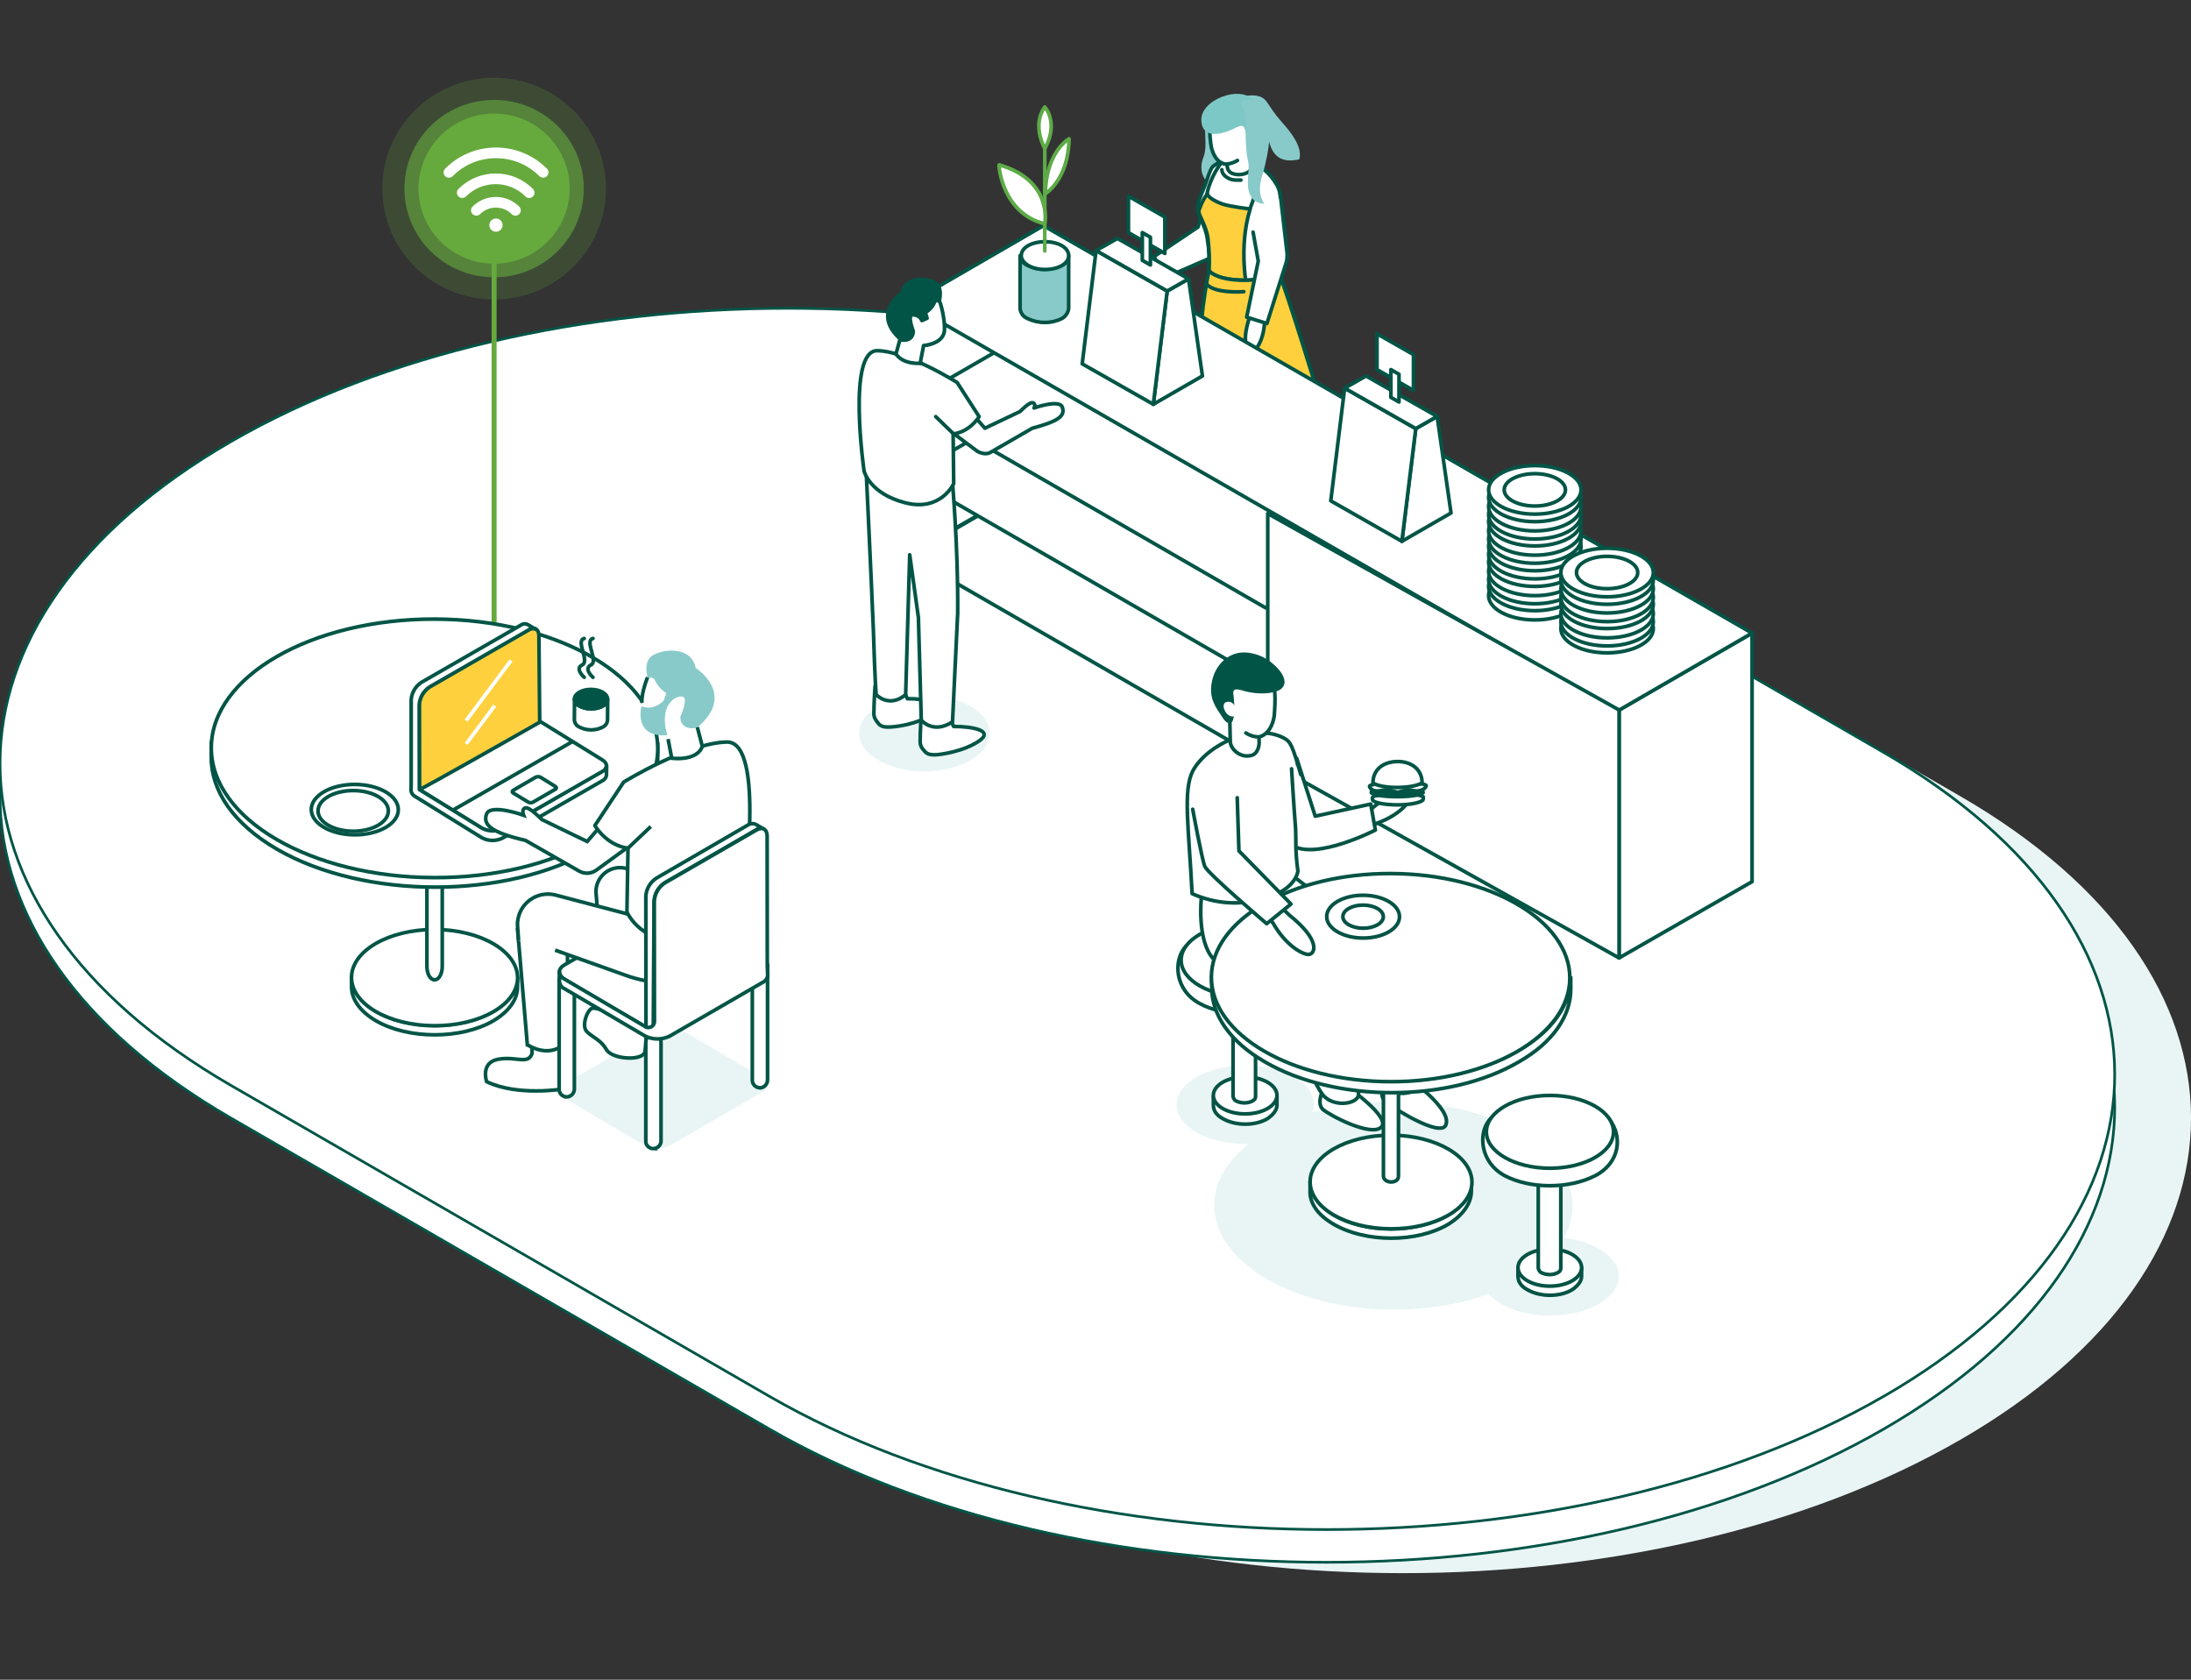 <?xml version="1.0" encoding="UTF-8"?> <svg xmlns="http://www.w3.org/2000/svg" id="Layer_3" viewBox="0 0 600 460"><rect x="0" y="0" width="600" height="460" fill="#333333" stroke="none"/><defs><style>.cls-1{fill:#5dab47;}.cls-1,.cls-2,.cls-3,.cls-4,.cls-5,.cls-6,.cls-7,.cls-8,.cls-9,.cls-10,.cls-11,.cls-12,.cls-13,.cls-14,.cls-15,.cls-16,.cls-17,.cls-18,.cls-19{stroke-linejoin:round;}.cls-1,.cls-2,.cls-3,.cls-4,.cls-5,.cls-6,.cls-7,.cls-8,.cls-9,.cls-10,.cls-11,.cls-12,.cls-13,.cls-14,.cls-15,.cls-16,.cls-19{stroke-linecap:round;}.cls-1,.cls-4,.cls-8,.cls-10,.cls-12,.cls-20,.cls-15,.cls-16,.cls-21,.cls-17{stroke:#025546;}.cls-2,.cls-3,.cls-7,.cls-13,.cls-22,.cls-23,.cls-24,.cls-18{stroke:#045345;}.cls-2,.cls-25{fill:#88cac9;}.cls-3,.cls-4,.cls-22{fill:#fed03d;}.cls-5,.cls-7,.cls-8,.cls-26,.cls-15,.cls-16,.cls-21,.cls-23,.cls-17,.cls-18,.cls-19{fill:#fff;}.cls-5,.cls-14{stroke:#5dab47;}.cls-6{fill:#7cc8c7;stroke:#7cc8c7;}.cls-9{fill:#005547;}.cls-9,.cls-11,.cls-19{stroke:#005547;}.cls-10,.cls-27,.cls-20{fill:#025546;}.cls-11,.cls-12,.cls-13,.cls-14,.cls-24,.cls-28,.cls-29{fill:none;}.cls-30,.cls-31,.cls-32{fill:#66aa3e;}.cls-33{fill:#e9f5f5;}.cls-31{opacity:.2;}.cls-31,.cls-32{isolation:isolate;}.cls-20{stroke-miterlimit:10;}.cls-20,.cls-16{stroke-width:1px;}.cls-15{stroke-width:1px;}.cls-32{opacity:.6;}.cls-22,.cls-21,.cls-24,.cls-28{stroke-miterlimit:10;}.cls-28{stroke:#fff;}.cls-29{stroke:#66aa3e;stroke-width:1.37px;}.cls-19{stroke-width:.73px;}</style></defs><g><path id="Path" class="cls-33" d="M536.78,394.31c-84.29,48.68-220.95,48.68-305.24,0l-147.43-85.15C-.19,260.49-.19,181.56,84.1,132.88c84.29-48.68,220.95-48.68,305.25,0l147.43,85.15c84.3,48.68,84.3,127.61,0,176.29Z"></path><path id="Path-2" class="cls-19" d="M515.89,391.33c-84.29,48.68-220.95,48.68-305.24,0L63.22,306.18c-84.29-48.68-84.29-127.6,0-176.29,84.29-48.68,220.95-48.68,305.24,0l147.43,85.15c84.29,48.68,84.29,127.61,0,176.29Z"></path><path id="Path-3" class="cls-19" d="M515.89,382.37c-84.29,48.68-220.95,48.68-305.24,0L63.22,297.23c-84.29-48.68-84.29-127.61,0-176.29,84.29-48.68,220.95-48.68,305.24,0l147.43,85.15c84.29,48.68,84.29,127.61,0,176.29Z"></path></g><g id="Group"><path id="Path-4" class="cls-25" d="M347.1,36.03c.63,6.97,3.8,8.71,8.71,7.6,.95-3.32-2.22-7.28-4.59-9.97s-2.85-3.64-4.27-5.7-3.8-2.06-6.49-1.58c0-.16,6.17,2.85,6.65,9.66Z"></path><path id="Path-5" class="cls-25" d="M329.53,43.15c-3.17,8.23,8.55,11.4,10.29,8.39,1.74-3.01-.16-7.6-1.74-10.92s-1.11-11.4-4.75-10.45c-5.7,1.42-1.9,8.23-3.8,12.98Z"></path><path id="Path-6" class="cls-7" d="M320.19,73.39c-.63,.47-2.06,.63-2.37,.79-5.38,3.01-9.97,2.06-9.5,.32,.47-1.27,3.8-3.01,7.76-4.12,1.11-.32,2.22-.32,3.32-.32l.79,3.32Z"></path><ellipse id="Oval" class="cls-33" cx="342.35" cy="144.31" rx="18.36" ry="10.61"></ellipse><polygon id="Path-7" class="cls-7" points="330.96 50.59 328.11 62.15 316.08 70.22 318.61 76.24 333.49 69.75 330.96 50.59"></polygon><path id="Path-8" class="cls-1" d="M340.61,144.78c-.47,1.11-4.27,2.85-7.6,3.96-2.85,1.11-4.75-.47-4.75-.47,0,0-.32-.95,.16-1.42,2.06-1.74,4.12-3.48,5.22-4.91,.95-1.11,1.74-2.85,4.91-2.53,.47,0,1.58,.47,1.9,1.11,.63,.63,.63,3.32,.16,4.27Z"></path><path id="Path-9" class="cls-1" d="M352.49,139.08c-1.42,2.53,1.27,3.8,3.17,2.37,2.53-2.06,5.7-6.33,6.02-8.07,.47-2.06-2.69-4.75-4.27-3.32-2.69,2.37-3.01,5.86-4.91,9.02Z"></path><path id="Path-10" class="cls-7" d="M354.7,132.91c-.47-.79-5.7-9.02-8.07-12.98-1.11-1.58-1.9-3.48-2.22-5.38l-3.32-13.77,1.9,15.36s-2.69,21.21-2.85,24.06c0,.47-4.75,2.69-4.75,0-.16-1.27-3.96-63.16-3.96-63.16l16.46,.63s6.33,15.67,6.33,19.95c0,1.9-.16,16.62-.16,16.62,0,0,4.75,12.51,5.54,16.94,.47,2.53-3.32,4.43-4.91,1.74Z"></path><path id="Path-11" class="cls-7" d="M330.64,65.47c-.47-3.48-2.37-6.02-2.53-7.44-.32-1.9,0-2.69,1.42-6.17,1.11-2.53,1.74-5.54,2.69-6.33,6.02-4.59,13.93-1.11,17.41,5.07,2.06,3.48,.47,7.28-.63,15.51-.32,1.9,1.27,7.6,1.27,7.6,0,0-4.27,9.02-12.35,9.18-7.6,.16-6.97-9.02-6.97-9.02,.32-2.69,.16-5.54-.32-8.39Z"></path><path id="Path-12" class="cls-3" d="M341.56,79.4c-9.97,3.32-10.45-5.54-10.45-5.54,.16-2.85,0-5.7-.32-8.55-.47-3.48-2.37-6.02-2.53-7.44,0,0,.79-2.85,2.37-4.75,0,0,.16,1.27,3.96,2.69,2.22,.79,7.76,1.42,7.76,1.42-3.32,10.76-.79,22.16-.79,22.16Z"></path><path id="Path-13" class="cls-13" d="M334.6,46.48c0,.63,.47,1.74,1.9,2.37,.79,.47,1.74,.47,2.69,.47h.63"></path><path id="Path-14" class="cls-7" d="M336.18,46.16c.16,.47,.47,.95,1.11,1.27,1.42,.63,3.32,.47,4.59-.32,.47-.32,.79-.79,.79-1.27v-6.17l-7.6-.47,1.11,6.97Z"></path><path id="Path-15" class="cls-26" d="M331.27,34.92c0,1.74,0,3.64,.32,5.38,.32,2.06,2.37,4.91,4.43,4.59,1.74-.16,3.17-1.27,4.91-3.17,2.06-2.37,3.01-6.81,3.01-6.81l-5.86-4.91-6.81,4.91h0Z"></path><path id="Path-16" class="cls-11" d="M338.87,43.94c-1.27,.79-2.85,1.11-3.64,.95-1.74-.47-2.85-2.06-3.48-4.43-.32-1.74-.47-3.64-.47-5.38"></path><path id="Path-17" class="cls-6" d="M344.57,38.88c-.32,.47-1.11,3.01-1.74,2.85-2.22-.47-.16-6.33-2.22-7.6-1.11-.63-3.17,.95-4.75,1.42-3.8,1.27-6.02,.63-6.33-2.06-.47-2.85,2.06-5.22,5.22-6.49,7.28-2.69,9.81,2.06,10.61,3.96,1.42,3.64,.63,5.7-.79,7.92Z"></path><path id="Path-18" class="cls-4" d="M339.19,76.71c8.07,.47,10.76-2.85,10.76-2.85,3.32,8.71,10.76,33.24,10.76,33.24,0,0-.47,3.64-9.5,8.39-11.56,6.17-24.54,.32-24.54,.32,0,0,.79-7.6,1.27-15.04,1.27-19.79,3.17-26.6,3.17-26.6,0,0,1.58,2.22,8.07,2.53Z"></path><path id="Path-19" class="cls-4" d="M339.19,76.71c8.07,.47,10.76-2.85,10.76-2.85,3.32,8.71,10.76,33.24,10.76,33.24,0,0-.47,3.64-9.5,8.39-11.56,6.17-24.54,.32-24.54,.32,0,0,.79-7.6,1.27-15.04,1.27-19.79,3.17-26.6,3.17-26.6,0,0,1.58,2.22,8.07,2.53Z"></path><path id="Path-20" class="cls-13" d="M330.32,77.66c2.06,2.85,10.29,2.22,10.29,2.22"></path><path id="Path-21" class="cls-7" d="M346.47,84.31c-.16,.63-.16,1.27-.16,1.74,.32,6.02-2.06,9.66-3.01,9.97-1.27,.32-3.8-1.27-.95-9.66,.16-.63,1.27-3.64,1.27-3.64l2.85,1.58Z"></path><path id="Path-22" class="cls-26" d="M350.59,53.76l1.9,15.83c.16,.95,0,1.9-.32,2.69l-5.07,16.31-5.54-1.74,3.17-15.36-1.42-7.12,7.28-10.61Z"></path><path id="Path-23" class="cls-11" d="M343.15,63.57l1.42,7.92-3.17,15.36,5.54,1.74,5.22-16.46c.32-.95,.32-1.74,.32-2.69l-1.9-16.46"></path><path id="Path-24" class="cls-13" d="M345.05,45.37s.47,3.8-2.85,12.03"></path><path id="Path-25" class="cls-13" d="M334.44,44.58c-1.9,2.53-3.32,5.54-3.96,8.71"></path><path id="Path-26" class="cls-25" d="M345.84,47.43c-2.06,5.86,.47,8.39,.47,8.39,0,0-2.22,0-3.32-1.42-1.42-1.9-1.42-3.64-1.11-7.44,.32-3.64-.63-2.37-.63-8.23,0-1.74,.32-8.39-1.11-9.81-1.58-1.42,3.17-3.17,6.02,.95,3.48,4.27,0,16.62-.32,17.57Z"></path></g><g><polygon class="cls-17" points="285.28 130.98 248.86 152.04 248.86 83.33 285.28 62.28 285.28 130.98"></polygon><polygon class="cls-17" points="346.54 208.55 248.86 152.2 285.59 130.98 383.11 187.34 346.54 208.55"></polygon><polygon class="cls-17" points="346.54 186.71 248.86 130.35 285.59 109.14 383.11 165.49 346.54 186.71"></polygon><polygon class="cls-17" points="346.54 166.44 248.86 110.09 285.59 88.87 383.11 145.23 346.54 166.44"></polygon><polygon class="cls-17" points="479.8 241.45 443.38 262.34 443.38 194.43 479.8 173.38 479.8 241.45"></polygon><polygon class="cls-17" points="442.91 194.75 248.86 83.17 285.75 61.8 479.8 173.38 442.91 194.75"></polygon><polygon class="cls-17" points="443.38 262.34 347.17 208.55 347.17 140.64 443.38 194.43 443.38 262.34"></polygon></g><g><ellipse id="Oval-2" class="cls-33" cx="341.02" cy="302.52" rx="18.84" ry="10.76"></ellipse><g><path id="Path-27" class="cls-23" d="M349.69,300.61v2.06c0,1.27-.95,2.53-2.53,3.64-3.32,2.06-8.87,2.06-12.35,0-1.74-.95-2.53-2.22-2.53-3.64v-2.06h17.41Z"></path><ellipse id="Oval-3" class="cls-23" cx="340.98" cy="299.98" rx="8.71" ry="5.07"></ellipse><path id="Path-28" class="cls-23" d="M343.83,264.04v36.25c0,.63-.32,.95-.95,1.27-1.27,.63-2.85,.63-4.27,0-.47-.16-.79-.63-.95-1.27v-36.25h6.17Z"></path></g><g><path id="Path-29" class="cls-23" d="M324.24,259.77c-2.69,3.48-2.69,11.24,4.27,15.04,6.97,3.8,17.57,3.64,24.7,0,6.81-3.48,7.6-10.76,3.96-15.36-6.81-8.55-28.18-5.86-32.93,.32Z"></path><ellipse id="Oval-4" class="cls-23" cx="340.86" cy="262.94" rx="17.41" ry="9.97"></ellipse></g><ellipse id="Oval-5" class="cls-33" cx="381.59" cy="330.17" rx="28.5" ry="49.08" transform="translate(50.35 710.83) rotate(-89.84)"></ellipse><path class="cls-18" d="M362.24,298.72s-1.74,3.32,0,5.07c1.74,1.58,13.14,7.6,15.99,4.91,2.85-2.69-9.5-11.24-9.5-11.24l-6.49,1.27Z"></path><path class="cls-18" d="M352.1,276.4s7.44,21.37,10.76,24.06c3.17,2.85,9.18,1.74,9.18-.79s-5.07-28.18-5.07-28.18l-14.88,4.91Z"></path><path class="cls-18" d="M379.17,296.34s-1.74,3.32,0,5.07,15.36,10.29,16.78,6.65c1.74-4.43-10.29-12.82-10.29-12.82l-6.49,1.11Z"></path><path class="cls-18" d="M368.41,273.7s7.44,21.37,10.76,24.06c3.17,2.85,9.18,1.74,9.18-.95s-5.07-28.18-5.07-28.18l-14.88,5.07Z"></path><path class="cls-7" d="M328.99,245.84s-1.27,11.56,3.17,16.62c3.8,4.43,4.91,4.59,4.91,4.59l29.6-17.1s-11.24-9.34-14.56-11.4c-3.17-2.22-23.11,7.28-23.11,7.28Z"></path><path class="cls-7" d="M371.58,223.52c2.06-.95,2.69-.95,3.32-1.42,7.6-6.81,11.4-5.86,11.56-4.43,.16,1.27-2.69,5.38-9.34,7.76-.63,.32-1.27,.63-1.74,.95l-3.8-2.85Z"></path><path class="cls-7" d="M354,231.59c6.65,3.96,22.64-4.27,22.64-4.27l-1.27-7.12-15.2,3.32-5.07-15.83c-.16,0-5.7,21.05-1.11,23.9Z"></path><path class="cls-26" d="M356.22,238.24s-1.27,5.07-9.97,7.76c-6.65,2.06-13.61,1.58-19.95-1.27-.95-18.36-2.53-28.18,.16-33.56,3.96-7.44,16.94-12.66,25.01-9.02,5.54,2.53,3.32,20.42,3.17,27.07,.32,3.01,.95,3.48,1.58,9.02Z"></path><path class="cls-13" d="M353.69,210.54s.63,10.45,1.11,16.46c.16,3.01-.16,5.86,.63,11.56,0,0-.47,5.07-9.02,7.44-6.65,2.06-13.61,1.58-19.95-1.27-.95-18.36-2.53-28.18,.16-33.56,3.96-7.44,17.1-13.3,25.01-9.02,1.74,.95,2.22,1.74,4.59,9.97"></path><path class="cls-7" d="M344.51,195.82h-7.76l.16,7.44c.32,2.37,3.32,4.59,6.17,3.48,1.74-.79,1.74-3.32,1.74-3.32l-.32-7.6Z"></path><path class="cls-26" d="M349.1,189.64l-7.6-5.22-6.17,6.17,3.64,7.76c1.27,2.53,3.64,3.17,5.54,3.32,2.22,.16,4.43-3.17,4.59-5.7v-6.33h0Z"></path><path class="cls-13" d="M349.1,189.64c.16,2.06,0,4.43-.16,6.49-.47,2.85-1.74,4.75-3.64,5.54-.95,.32-2.69,0-4.12-.95"></path><path class="cls-9" d="M332.79,185.21c.79-2.37,4.43-8.55,12.66-4.91,3.64,1.74,8.55,6.97,3.96,8.55-3.96,1.27-8.39,0-9.34-.32-2.69-.79-2.85,.63-2.85,1.27,.63,4.75,.16,7.76-.47,7.76-.95,0-1.74-1.74-2.22-2.37-1.74-2.53-3.32-5.22-1.74-9.97Z"></path><path class="cls-26" d="M336.43,192.18c2.06,0,2.53,3.32,1.58,3.96-.63,.32-2.06-.16-2.69-1.74-.47-1.11-.32-2.22,1.11-2.22Z"></path><path id="Path-30" class="cls-7" d="M402.92,323.73v2.53c0,3.17-2.22,6.49-6.33,9.02-8.55,5.07-22.64,5.07-31.34,0-4.43-2.53-6.65-5.86-6.49-9.18v-2.53c0,3.17,2.22,6.65,6.49,9.18,8.55,5.07,22.64,5.07,31.34,0,4.27-2.53,6.33-5.86,6.33-9.02Z"></path><ellipse id="Oval-6" class="cls-7" cx="380.93" cy="323.7" rx="12.82" ry="22.16" transform="translate(56.17 703.73) rotate(-89.84)"></ellipse><path id="Path-31" class="cls-23" d="M382.97,322.15v-47.65c0-1.9-.95-3.64-2.06-3.64s-2.06,1.58-2.06,3.64v47.65c.16,2.06,4.12,2.06,4.12,0Z"></path><path id="Path-32" class="cls-7" d="M430.15,267.69v3.17c0,7.28-4.75,14.56-14.25,19.95-19.16,11.24-50.18,11.24-69.5,0-9.66-5.54-14.56-12.98-14.56-20.26v-3.17c0,7.44,4.75,14.56,14.56,20.26,19.31,11.24,50.34,11.24,69.5,0,9.34-5.38,14.25-12.66,14.25-19.95Z"></path><ellipse id="Oval-7" class="cls-7" cx="380.81" cy="267.73" rx="28.5" ry="49.08" transform="translate(112.02 647.79) rotate(-89.84)"></ellipse><ellipse id="Oval-8" class="cls-33" cx="424.45" cy="349.53" rx="18.84" ry="10.76"></ellipse><g><path id="Path-33" class="cls-23" d="M433.11,347.47v2.06c0,1.27-.95,2.53-2.53,3.64-3.32,2.06-8.87,2.06-12.35,0-1.74-.95-2.53-2.22-2.53-3.64v-2.06h17.41Z"></path><ellipse id="Oval-9" class="cls-23" cx="424.41" cy="347.15" rx="8.71" ry="5.07"></ellipse><path id="Path-34" class="cls-23" d="M427.42,311.06v36.25c0,.63-.32,.95-.95,1.27-1.27,.63-2.85,.63-4.27,0-.47-.16-.79-.63-.95-1.27v-36.25s6.17,0,6.17,0Z"></path></g><g><path id="Path-35" class="cls-23" d="M407.67,306.95c-2.69,3.48-2.53,11.24,4.43,15.04,6.97,3.64,17.57,3.64,24.7,0,6.81-3.48,7.6-10.76,3.96-15.36-6.81-8.71-28.18-6.02-33.09,.32Z"></path><ellipse id="Oval-10" class="cls-23" cx="424.45" cy="309.96" rx="17.41" ry="9.97"></ellipse></g><ellipse class="cls-18" cx="373.28" cy="251.04" rx="5.86" ry="9.97" transform="translate(121.2 623.61) rotate(-89.84)"></ellipse><ellipse class="cls-18" cx="373.28" cy="251.04" rx="3.17" ry="5.54" transform="translate(121.2 623.61) rotate(-89.84)"></ellipse><path class="cls-7" d="M349.73,246.63c.95,1.42,2.06,2.85,3.32,3.96,8.55,6.81,7.12,10.45,5.54,10.76-1.27,.32-6.17-1.9-9.97-8.55-.47-.63-.95-1.27-1.42-1.74l2.53-4.43Z"></path><path class="cls-26" d="M329.94,219.72l6.49-2.22,2.69,15.67,14.25,14.56-6.65,5.38s-11.87-9.34-16.94-15.67c-.79-1.27-.32-12.82,.16-17.73Z"></path><path class="cls-13" d="M326.62,221.62s2.53,13.77,3.32,15.67c.95,2.06,16.94,15.67,16.94,15.67l6.65-5.38-14.25-14.56-.47-14.56"></path></g><g><polygon id="Path-184" class="cls-8" points="319.63 79.69 325.49 76.37 329.28 102.96 315.83 110.72 319.63 79.69"></polygon><polygon id="Path-185" class="cls-8" points="319.63 79.69 300.16 68.61 296.36 99.64 315.83 110.72 319.63 79.69"></polygon><polygon id="Path-186" class="cls-8" points="300.16 68.61 319.63 79.69 325.49 76.37 306.01 65.29 300.16 68.61"></polygon><polygon id="Path-187" class="cls-8" points="309.02 53.73 318.99 59.43 318.99 69.4 309.02 63.7 309.02 53.73"></polygon><polygon id="Path-188" class="cls-8" points="312.82 63.7 315.04 64.97 315.04 72.57 312.82 71.3 312.82 63.7"></polygon></g><g><polygon id="Path-184-2" class="cls-8" points="387.7 117.37 393.56 114.04 397.36 140.48 383.9 148.24 387.7 117.37"></polygon><polygon id="Path-185-2" class="cls-8" points="387.7 117.37 368.23 106.29 364.43 137.16 383.9 148.24 387.7 117.37"></polygon><polygon id="Path-186-2" class="cls-8" points="368.23 106.29 387.7 117.37 393.56 114.04 374.08 102.96 368.23 106.29"></polygon><polygon id="Path-187-2" class="cls-8" points="377.09 91.41 387.07 97.1 387.07 106.92 377.09 101.22 377.09 91.41"></polygon><polygon id="Path-188-2" class="cls-8" points="380.89 101.22 383.11 102.49 383.11 110.09 380.89 108.82 380.89 101.22"></polygon></g><ellipse id="Oval-11" class="cls-33" cx="253.14" cy="200.8" rx="17.89" ry="10.45"></ellipse><g id="Group-2"><path id="Path-36" class="cls-12" d="M246.6,93.04l-1.11,3.96s1.27,2.69,6.33,2.53l.95-4.91s5.22-.32,5.7-3.96c.16-2.22-.47-5.54-1.11-7.6"></path><g><g><path id="Path-37" class="cls-8" d="M259.58,195.63l1.58,3.32c5.22,0,11.08,1.11,6.97,3.96s-10.61,3.8-12.19,3.8c-1.11,0-2.06-.16-2.69-.95-.79-.79-1.27-1.58-1.27-2.69,0-2.69,.32-7.6,.32-7.6l7.28,.16Z"></path><path id="Path-38" class="cls-8" d="M246.91,188.03l1.58,3.32c5.22,0,11.08,1.11,6.97,3.96-3.96,3.17-10.61,3.8-12.19,3.8-1.11,0-2.06-.16-2.69-.95s-1.27-1.58-1.27-2.69c0-2.69,.32-7.6,.32-7.6l7.28,.16Z"></path><path id="Path-39" class="cls-8" d="M251.5,169.03l.79,28.18s3.17,3.96,8.55,.47l1.42-29.76c.16-18.84-1.58-37.52-1.58-37.52l-23.43-.32s1.27,26.6,1.9,41.95c.47,15.36,.79,18.21,.79,18.21,0,0,3.48,3.8,8.07,0l1.11-38.31,2.37,17.1Z"></path><path id="Path-40" class="cls-8" d="M266.23,113.31l3.48,3.96,9.66-4.59s2.53-2.69,3.48-2.37,.32,1.42,.32,1.42c0,0,7.12-2.53,7.76-.16,.79,2.37-1.11,3.8-8.23,5.7l-11.24,6.49c-1.11,.79-2.69,.47-3.8-.16l-6.97-5.22"></path><path id="Path-41" class="cls-8" d="M261.16,132.46s-3.48,7.76-13.3,5.22c-9.82-2.53-11.24-8.71-11.24-8.71,0,0-4.75-33.09,3.64-32.93s21.85,8.71,21.85,8.71l6.02,9.34s-2.37,4.12-7.12,4.75l.16,13.61Z"></path><path id="Path-42" class="cls-10" d="M256.89,83.55s1.58-4.12-.47-5.86c-2.22-1.58-8.39-2.22-9.34,2.53,0,0-8.71,5.54-.32,12.82,6.81,5.86,10.13-9.5,10.13-9.5Z"></path><path id="Path-43" class="cls-8" d="M251.98,99.53l.95-4.91s5.22-.32,5.7-3.96c.16-2.22-.47-5.54-1.11-7.6-.16-.47-.47-.79-1.11-.79-.16,0-.47,.16-.47,.47-.47,1.11-1.42,2.22-2.53,2.85l.47,1.58-1.42,.63c-.47-1.11-1.42-1.58-2.53-1.58-1.58,0,.16,4.43,.16,4.43,0,0,.16,3.17-3.64,2.37l-1.11,3.96c.16,0,1.42,2.69,6.65,2.53Z"></path></g><line id="Path-44" class="cls-13" x1="256.25" y1="114.1" x2="261.16" y2="118.85"></line></g></g><g id="Group-3"><g id="Path-45"><path class="cls-2" d="M292.65,70c-.16,1.11-.79,2.22-1.9,2.69-3.01,1.42-6.49,1.42-9.34,0-1.11-.47-1.9-1.42-2.06-2.69v14.56c.16,1.27,.95,2.22,2.06,2.69,3.01,1.42,6.49,1.42,9.34,0,.95-.47,1.74-1.58,1.9-2.69v-14.56h0Z"></path><path class="cls-8" d="M286.16,73.8c3.64,0,6.49-1.58,6.49-3.8s-2.85-3.8-6.49-3.8-6.49,1.58-6.49,3.8c0,2.06,2.85,3.8,6.49,3.8Z"></path></g><line id="Path-46" class="cls-14" x1="286.11" y1="38.01" x2="286.11" y2="68.72"></line><path id="Path-47" class="cls-5" d="M273.6,45.14c14.88,4.27,12.51,16.15,12.51,16.15-11.71-2.85-12.66-15.99-12.51-16.15Z"></path><path id="Path-48" class="cls-5" d="M286.27,53.05c.16-11.56,6.49-15.04,6.49-15.04-.16,11.24-6.49,15.04-6.49,15.04Z"></path><path id="Path-49" class="cls-5" d="M286.11,29.3c-3.64,5.07,0,11.4,0,11.4,3.96-7.12,0-11.4,0-11.4Z"></path></g><g><path class="cls-8" d="M389.76,218.84c0,.79-3.17,1.58-6.97,1.58s-6.97-.63-6.97-1.58c0-.16,0-.47,.16-.63,.16-.32,3.8-.79,6.97-.79s5.86,.16,6.81,.79v.63Z"></path><path class="cls-27" d="M390.23,217.1c0,.95-3.32,1.58-7.6,1.58s-7.6-.63-7.6-1.58c0-.16,0-.47,.16-.79s4.12-.79,7.44-.79,6.33,.16,7.28,.79c.32,.32,.32,.63,.32,.79Z"></path><path class="cls-8" d="M390.55,215.2c0,.32-.63,1.27-2.53,1.42-.63,0-1.74-.32-2.53-.32-.63,0-2.06,.63-2.69,.63-.79,0-2.06-.63-2.69-.63-1.27,0-2.22,.32-3.01,.32-1.42,0-2.06-.95-2.06-1.27,0-.63,3.64-.95,7.92-.95s7.6,.16,7.6,.79Z"></path><path class="cls-8" d="M389.44,214.41c-3.01,1.74-11.24,1.58-13.46,0,0-3.8,3.01-5.86,6.81-5.86s6.65,2.22,6.65,5.86Z"></path></g><g><g><ellipse class="cls-8" cx="420.31" cy="163.12" rx="12.66" ry="6.65"></ellipse><ellipse class="cls-8" cx="420.31" cy="160.59" rx="12.66" ry="6.65"></ellipse><ellipse class="cls-8" cx="420.31" cy="158.69" rx="12.66" ry="6.65"></ellipse><ellipse class="cls-8" cx="420.31" cy="156.47" rx="12.66" ry="6.65"></ellipse><ellipse class="cls-8" cx="420.31" cy="153.94" rx="12.66" ry="6.65"></ellipse><ellipse class="cls-8" cx="420.31" cy="151.88" rx="12.66" ry="6.65"></ellipse></g><ellipse class="cls-8" cx="420.31" cy="149.66" rx="12.66" ry="6.65"></ellipse><ellipse class="cls-8" cx="420.31" cy="147.6" rx="12.66" ry="6.65"></ellipse><ellipse class="cls-8" cx="420.31" cy="145.39" rx="12.66" ry="6.65"></ellipse><ellipse class="cls-8" cx="420.31" cy="142.86" rx="12.66" ry="6.65"></ellipse><ellipse class="cls-8" cx="420.31" cy="140.96" rx="12.66" ry="6.65"></ellipse><ellipse class="cls-8" cx="420.31" cy="138.74" rx="12.66" ry="6.65"></ellipse><ellipse class="cls-8" cx="420.31" cy="136.21" rx="12.66" ry="6.65"></ellipse><ellipse class="cls-8" cx="420.31" cy="134.15" rx="12.66" ry="6.65"></ellipse><ellipse class="cls-8" cx="420.31" cy="134.15" rx="8.39" ry="4.43"></ellipse></g><g><ellipse class="cls-8" cx="440.1" cy="172.14" rx="12.66" ry="6.65"></ellipse><ellipse class="cls-8" cx="440.1" cy="170.24" rx="12.66" ry="6.65"></ellipse><ellipse class="cls-8" cx="440.1" cy="168.03" rx="12.66" ry="6.65"></ellipse><ellipse class="cls-8" cx="440.1" cy="165.49" rx="12.66" ry="6.65"></ellipse><ellipse class="cls-8" cx="440.1" cy="163.59" rx="12.66" ry="6.65"></ellipse><ellipse class="cls-8" cx="440.1" cy="161.22" rx="12.66" ry="6.65"></ellipse><ellipse class="cls-8" cx="440.1" cy="158.84" rx="12.66" ry="6.65"></ellipse><ellipse class="cls-8" cx="440.1" cy="156.79" rx="12.66" ry="6.65"></ellipse><ellipse class="cls-8" cx="440.1" cy="156.79" rx="8.39" ry="4.43"></ellipse></g><g><g id="Group-13-2"><g id="Oval-8-3"><ellipse class="cls-31" cx="135.31" cy="51.65" rx="30.63" ry="30.36"></ellipse><ellipse class="cls-32" cx="135.31" cy="51.65" rx="24.56" ry="24.29"></ellipse><ellipse class="cls-30" cx="135.31" cy="51.65" rx="20.7" ry="20.56"></ellipse></g><line id="Path-53-3" class="cls-29" x1="135.31" y1="72.21" x2="135.31" y2="199.32"></line></g><g id="Layer_2"><g id="Layer_1-2"><path class="cls-8" d="M141.72,267.73v2.55c0,3.36-2.25,6.68-6.61,9.27-8.82,5.13-23.26,5.13-32.15,0-4.47-2.62-6.76-6.02-6.68-9.41v-2.55c0,3.4,2.21,6.79,6.68,9.41,8.9,5.13,23.33,5.13,32.15,0,4.43-2.55,6.61-5.91,6.61-9.27Z"></path><ellipse class="cls-16" cx="119" cy="267.73" rx="13.18" ry="22.74" transform="translate(-149.06 385.98) rotate(-89.84)"></ellipse><path class="cls-21" d="M119.01,268.33c1.18,0,2.1-1.62,2.1-3.62v-47.55c0-1.99-.92-3.62-2.1-3.62s-2.1,1.62-2.1,3.62v47.47c0,2.1,.92,3.69,2.1,3.69Z"></path><path class="cls-8" d="M180.11,203.61v4.1c0,8.97-5.94,18.01-17.76,24.88-23.77,13.81-62.5,13.81-86.45,0-12.03-6.98-18.09-16.09-18.05-25.21v-4.1c0,9.12,6.02,18.24,18.05,25.21,23.96,13.81,62.64,13.81,86.45,0,11.81-6.87,17.72-15.91,17.76-24.88Z"></path><ellipse class="cls-15" cx="118.98" cy="204.94" rx="35.4" ry="61.13" transform="translate(-86.28 323.35) rotate(-89.84)"></ellipse><path class="cls-21" d="M132.04,226.87c1.77,.92,3.88,.96,5.68,.11l27.21-15.61c1.55-.89,1.55-2.33,.04-3.25l-18.2-11.26c-1.77-.92-3.88-.96-5.68-.11l-27.21,15.61c-1.55,.89-1.55,2.33-.04,3.25l18.2,11.26Z"></path><path class="cls-22" d="M117.61,188.11c-1.66,1.11-2.69,2.92-2.81,4.87l.04,23.22c0,.37,32.96-18.42,32.96-18.42l-.22-23.7c0-1.81-1.29-2.51-2.84-1.62l-27.13,15.65Z"></path><path class="cls-17" d="M112.59,191.76c.11-1.99,1.18-3.84,2.84-4.91l27.13-15.61c.59-.44,1.37-.52,1.99-.18l2.18,1.29c-.63-.33-1.4-.26-1.99,.18l-27.13,15.61c-1.66,1.11-2.69,2.92-2.81,4.87l.04,23.22,17.17,10.59c1.77,.92,3.88,.96,5.68,.11l27.21-15.61c.66-.3,1.11-.92,1.22-1.62l-.04,2.55c-.07,.74-.55,1.33-1.22,1.62l-27.24,15.65c-1.81,.89-3.91,.85-5.68-.11l-18.2-11.26c-.66-.3-1.11-.96-1.18-1.66l.04-1.62v-23.11Z"></path><line class="cls-24" x1="156.81" y1="203.06" x2="124.25" y2="221.74"></line><path class="cls-17" d="M144.67,219.67c.41,.22,.89,.22,1.29,0l6.13-3.54c.22-.07,.3-.3,.22-.52h0c-.04-.11-.15-.18-.22-.22l-4.1-2.55c-.41-.18-.89-.18-1.29,0l-6.13,3.58c-.18,.07-.3,.3-.26,.48v.04c.04,.11,.15,.18,.22,.22l4.13,2.51Z"></path><line class="cls-28" x1="139.94" y1="180.88" x2="127.65" y2="197.34"></line><line class="cls-28" x1="135.48" y1="193.24" x2="127.65" y2="203.73"></line><path class="cls-33" d="M154.6,296.79c-1.92,1.11-1.92,2.88,0,3.99l22,12.92c2.14,1.11,4.73,1.11,6.9,0l25.29-14.62c1.92-1.11,1.92-2.88,0-3.99l-22-12.92c-2.18-1.11-4.73-1.11-6.9,0l-25.29,14.62Z"></path><path class="cls-21" d="M168.7,276.93v.92s-5.17-1.99-6.5-1.73c-1.33,.3-3.1,4.87-1.44,6.46s3.8,2.21,5.32,4.87,9.82,3.21,10.52,.63c.3-1.85,.41-3.73,.33-5.61l-8.23-5.54Z"></path><path class="cls-21" d="M176.49,280.84l-.11-10.71h0v-25.91c0-3.36-2.51-6.2-5.87-6.57h0c-3.62-.41-6.87,2.21-7.27,5.83h0c-.04,.41-.04,.85,0,1.26l2.14,26.43c-.15,1.22-.15,4.32,3.25,5.5l7.86,4.17Z"></path><path class="cls-21" d="M153.31,284.6l.89,13.62s-12.37,2.1-20.93-1.99c0,0-1.81-5.2,3.1-6.13s8.27,1.62,9.34-1.62l-.11-2.88,7.72-1Z"></path><path class="cls-21" d="M144.41,286.12l-2.66-31.45,13.66,.85v29.53s-3.84,5.32-11,1.07Z"></path><path class="cls-21" d="M178.92,314.54c1.14,0,2.1-.92,2.1-2.07h0v-27.17c-.07-1.14-1.07-2.03-2.21-1.96-1.07,.07-1.92,.92-1.96,1.96h0v27.17c-.04,1.14,.89,2.07,2.03,2.1-.04-.04,0-.04,.04-.04Z"></path><path class="cls-21" d="M155.19,300.4c1.18-.04,2.1-1,2.1-2.18v-29.79c0-1.14-.92-2.1-2.07-2.14-1.07,0-1.99,.78-2.1,1.85v30.05c-.07,1.18,.85,2.18,2.07,2.21h0Z"></path><path class="cls-21" d="M208.09,297.93c1.18-.04,2.1-1,2.1-2.21v-29.79c.07-1.14-.78-2.14-1.92-2.25-1.14-.07-2.14,.78-2.25,1.92v30.09c-.07,1.14,.81,2.14,1.99,2.21,0,.04,.04,.04,.07,.04Z"></path><path class="cls-21" d="M154.6,264.23c-1.92,1.11-1.92,2.88,0,3.99l22,12.92c2.18,1.11,4.73,1.11,6.9,0l25.29-14.58c1.92-1.11,1.92-2.88,0-3.99l-22-12.92c-2.14-1.11-4.73-1.11-6.9,0l-25.29,14.58Z"></path><path class="cls-21" d="M152.01,260.2l19.27,6.87c7.12,2.58,14.88,2.84,22.19,.78,.78-.22,1.55-.48,2.29-.78,7.42-2.88,7.86-20.19,7.86-20.19,0,0-13.33,11.04-30.6,3.73l-20.75-5.46c-4.47-1.22-9.04,1.4-10.26,5.83h0c-.26,.96-.37,1.96-.26,2.92l.26,3.62"></path><path class="cls-21" d="M165.23,225.32l-4.43,5.13-12.44-6.02s-3.36-3.54-4.5-3.17-.48,1.99-.48,1.99c0,0-9.12-3.25-10.15-.3-1.03,2.99,1.29,5.02,10.67,7.2l14.65,8.38c1.51,.89,3.43,.78,4.84-.3l9.08-6.61"></path><path class="cls-17" d="M171.69,249.76s4.32,10,17.09,6.9c12.77-3.1,14.77-11.07,14.77-11.07,0,0,6.2-42.53-4.47-42.38-10.67,.15-28.28,10.96-28.28,10.96l-7.9,11.92s3.1,5.39,9.08,6.2l-.3,17.46Z"></path><path class="cls-25" d="M177.74,186.93s-2.1-5.39,.85-7.35,10.78-2.69,11.92,3.36c0,0,11.37,7.09,.41,16.32-9.19,7.57-13.18-12.33-13.18-12.33Z"></path><path class="cls-26" d="M183.95,207.71l-1.22-6.39s-6.83-.48-7.16-5.06c-.22-2.73,.78-6.98,1.55-9.89,.18-.59,.78-.96,1.4-.78,.33,.07,.63,.3,.78,.59,.66,1.51,1.77,2.77,3.17,3.62l-.7,1.99,1.62,.85c.7-1.14,1.96-1.88,3.29-1.92,2.18,.11-.37,5.54-.37,5.54,0,0-.3,3.99,4.65,3.03l1.37,5.24c-.07-.15-1.77,3.47-8.38,3.17Z"></path><path class="cls-17" d="M179.74,240.49l25.06-14.54c.63-.44,1.4-.52,2.1-.22l2.29,1.33c-.66-.33-1.48-.26-2.1,.18l-25.06,14.51c-1.73,1.11-2.81,2.99-2.92,5.06l-.22,35.55c-.7-.33-1.37-.66-1.99-1.07l-.04-35.81c.11-2.03,1.18-3.88,2.88-4.98Z"></path><path class="cls-17" d="M210.12,264.56h0l-.04-35.59c0-1.88-1.29-2.62-2.92-1.66l-25.06,14.47c-1.73,1.11-2.81,2.99-2.92,5.06l.04,32.89c0,.92-.74,1.66-1.66,1.66h0c-.26,0-.55-.04-.78-.18-.11-.04-.15-.11-.22-.15l-21.96-12.92c-.78-.37-1.33-1.14-1.4-1.99v2.66c.07,.85,.59,1.62,1.4,1.96l22,12.92c2.18,1.11,4.73,1.11,6.9,0l25.29-14.62c.81-.37,1.37-1.11,1.44-1.99l-.11-2.51h0Z"></path><line class="cls-24" x1="178.22" y1="226.35" x2="171.99" y2="232.26"></line><path class="cls-25" d="M182.28,191.32s-2.81,3.62-6.61,2.1c0,0-2.36,8.71,7.09,7.9,0,0-1.66-4.61,.15-8.08,.15-.22,.41-.41,.41-.7-.07-.74-1.03-1.22-1.03-1.22Z"></path><path class="cls-17" d="M177.34,185.49s-1.73,4.13-1.55,6.98"></path><path class="cls-21" d="M182.95,202.4l1,5.24s6.9,.96,8.38-3.25l-1.37-5.24"></path><path class="cls-17" d="M166.41,191.47l-.04,5.76c-.07,.81-.55,1.51-1.29,1.88-2.03,1.03-4.39,1.03-6.42,0-.74-.33-1.26-1.03-1.37-1.88l.04-5.76c.07,.81,.59,1.55,1.37,1.88,2.03,1.03,4.39,1.03,6.42,0,.74-.37,1.22-1.07,1.29-1.88Z"></path><ellipse class="cls-20" cx="161.84" cy="191.45" rx="2.66" ry="4.54" transform="translate(-30.06 352.76) rotate(-89.84)"></ellipse><ellipse class="cls-16" cx="97.16" cy="221.73" rx="6.9" ry="11.92" transform="translate(-124.84 318.26) rotate(-89.84)"></ellipse><ellipse class="cls-8" cx="96.72" cy="222.07" rx="9.63" ry="5.57"></ellipse><path class="cls-12" d="M162.39,185.49s-2.69-2.33-.55-3.4-1.92-6.64,.55-7.24"></path><path class="cls-12" d="M159.99,185.49s-2.69-2.33-.55-3.4-1.92-6.64,.55-7.24"></path></g></g><g><g><path class="cls-26" d="M144.93,53.73c-.24,0-.49-.09-.67-.28l-.04-.04c-4.66-4.66-12.27-4.64-16.96,.04-.37,.37-.97,.37-1.34,0-.37-.37-.37-.97,0-1.34,5.43-5.43,14.25-5.45,19.65-.04l.04,.04c.37,.37,.37,.97,0,1.34-.19,.19-.43,.28-.67,.28Z"></path><path class="cls-26" d="M144.93,54.23c-.39,0-.76-.15-1.03-.43-4.51-4.51-11.8-4.49-16.29,0-.55,.55-1.51,.55-2.06,0-.27-.27-.43-.64-.43-1.03s.15-.75,.43-1.03c2.72-2.72,6.34-4.22,10.19-4.23,.01,0,.02,0,.03,0,3.84,0,7.44,1.49,10.14,4.19,.61,.61,.61,1.54,.05,2.1-.27,.27-.64,.43-1.03,.43Zm-9.16-4.82c3.19,0,6.37,1.21,8.8,3.63,.26,.26,.51,.21,.68,.05,.08-.08,.13-.2,.13-.32s-.05-.23-.13-.32c-2.56-2.56-5.9-3.94-9.47-3.94-.01,0-.02,0-.03,0-3.58,0-6.95,1.41-9.48,3.94-.08,.08-.13,.2-.13,.32s.05,.23,.13,.32c.17,.17,.46,.17,.63,0,2.45-2.45,5.67-3.68,8.88-3.68Z"></path></g><g><path class="cls-26" d="M141.16,58.56c-.24,0-.49-.09-.67-.28-2.59-2.59-6.79-2.59-9.38,0-.37,.37-.97,.37-1.34,0-.37-.37-.37-.97,0-1.34,3.33-3.33,8.74-3.33,12.07,0,.37,.37,.37,.97,0,1.34-.19,.19-.43,.28-.67,.28Z"></path><path class="cls-26" d="M141.16,59.07c-.39,0-.76-.15-1.03-.43-1.15-1.15-2.69-1.79-4.33-1.79s-3.18,.64-4.33,1.79c-.55,.55-1.51,.55-2.06,0-.57-.57-.57-1.49,0-2.06,1.7-1.7,3.97-2.64,6.39-2.64s4.69,.94,6.39,2.64c.57,.57,.57,1.49,0,2.06-.27,.27-.64,.43-1.03,.43Zm-5.36-3.23c1.91,0,3.7,.74,5.05,2.09,.17,.17,.46,.17,.63,0,.17-.17,.17-.46,0-.63-1.51-1.51-3.53-2.35-5.68-2.35s-4.16,.83-5.68,2.35c-.17,.17-.17,.46,0,.63,.17,.17,.46,.17,.63,0,1.35-1.35,3.14-2.09,5.05-2.09Z"></path></g><g><path class="cls-26" d="M122.94,48.17c-.24,0-.48-.09-.67-.28-.37-.37-.37-.97,0-1.34,3.61-3.63,8.41-5.63,13.53-5.64h.02c5.11,0,9.91,1.98,13.54,5.59l.05,.05c.37,.37,.37,.97,0,1.34-.37,.37-.97,.37-1.34,0l-.04-.04c-6.76-6.72-17.71-6.7-24.41,.04-.19,.19-.43,.28-.67,.28Z"></path><path class="cls-26" d="M122.94,48.67c-.39,0-.75-.15-1.03-.42-.57-.57-.57-1.49,0-2.06,3.7-3.72,8.63-5.78,13.89-5.79,5.27,0,10.2,2.04,13.92,5.73l.05,.05c.57,.57,.57,1.49,0,2.06-.55,.55-1.51,.55-2.06,0-3.21-3.19-7.41-4.92-11.88-4.92h-.03c-4.48,0-8.68,1.75-11.82,4.92-.28,.28-.64,.43-1.03,.43Zm12.88-7.26c-5.01,0-9.69,1.95-13.2,5.49-.17,.17-.17,.46,0,.63,.17,.17,.46,.17,.63,0,3.33-3.36,7.79-5.21,12.54-5.22h.03c4.74,0,9.19,1.84,12.55,5.17,.26,.26,.51,.21,.68,.05,.17-.17,.17-.46,0-.63-3.58-3.55-8.26-5.49-13.23-5.49Z"></path></g><g><circle class="cls-26" cx="135.82" cy="61.65" r="1.3"></circle><path class="cls-26" d="M135.82,63.46c-1,0-1.81-.81-1.81-1.81s.81-1.81,1.81-1.81,1.81,.81,1.81,1.81-.81,1.81-1.81,1.81Zm0-2.6c-.44,0-.8,.36-.8,.8s.36,.8,.8,.8,.8-.36,.8-.8-.36-.8-.8-.8Z"></path></g></g></g></svg> 